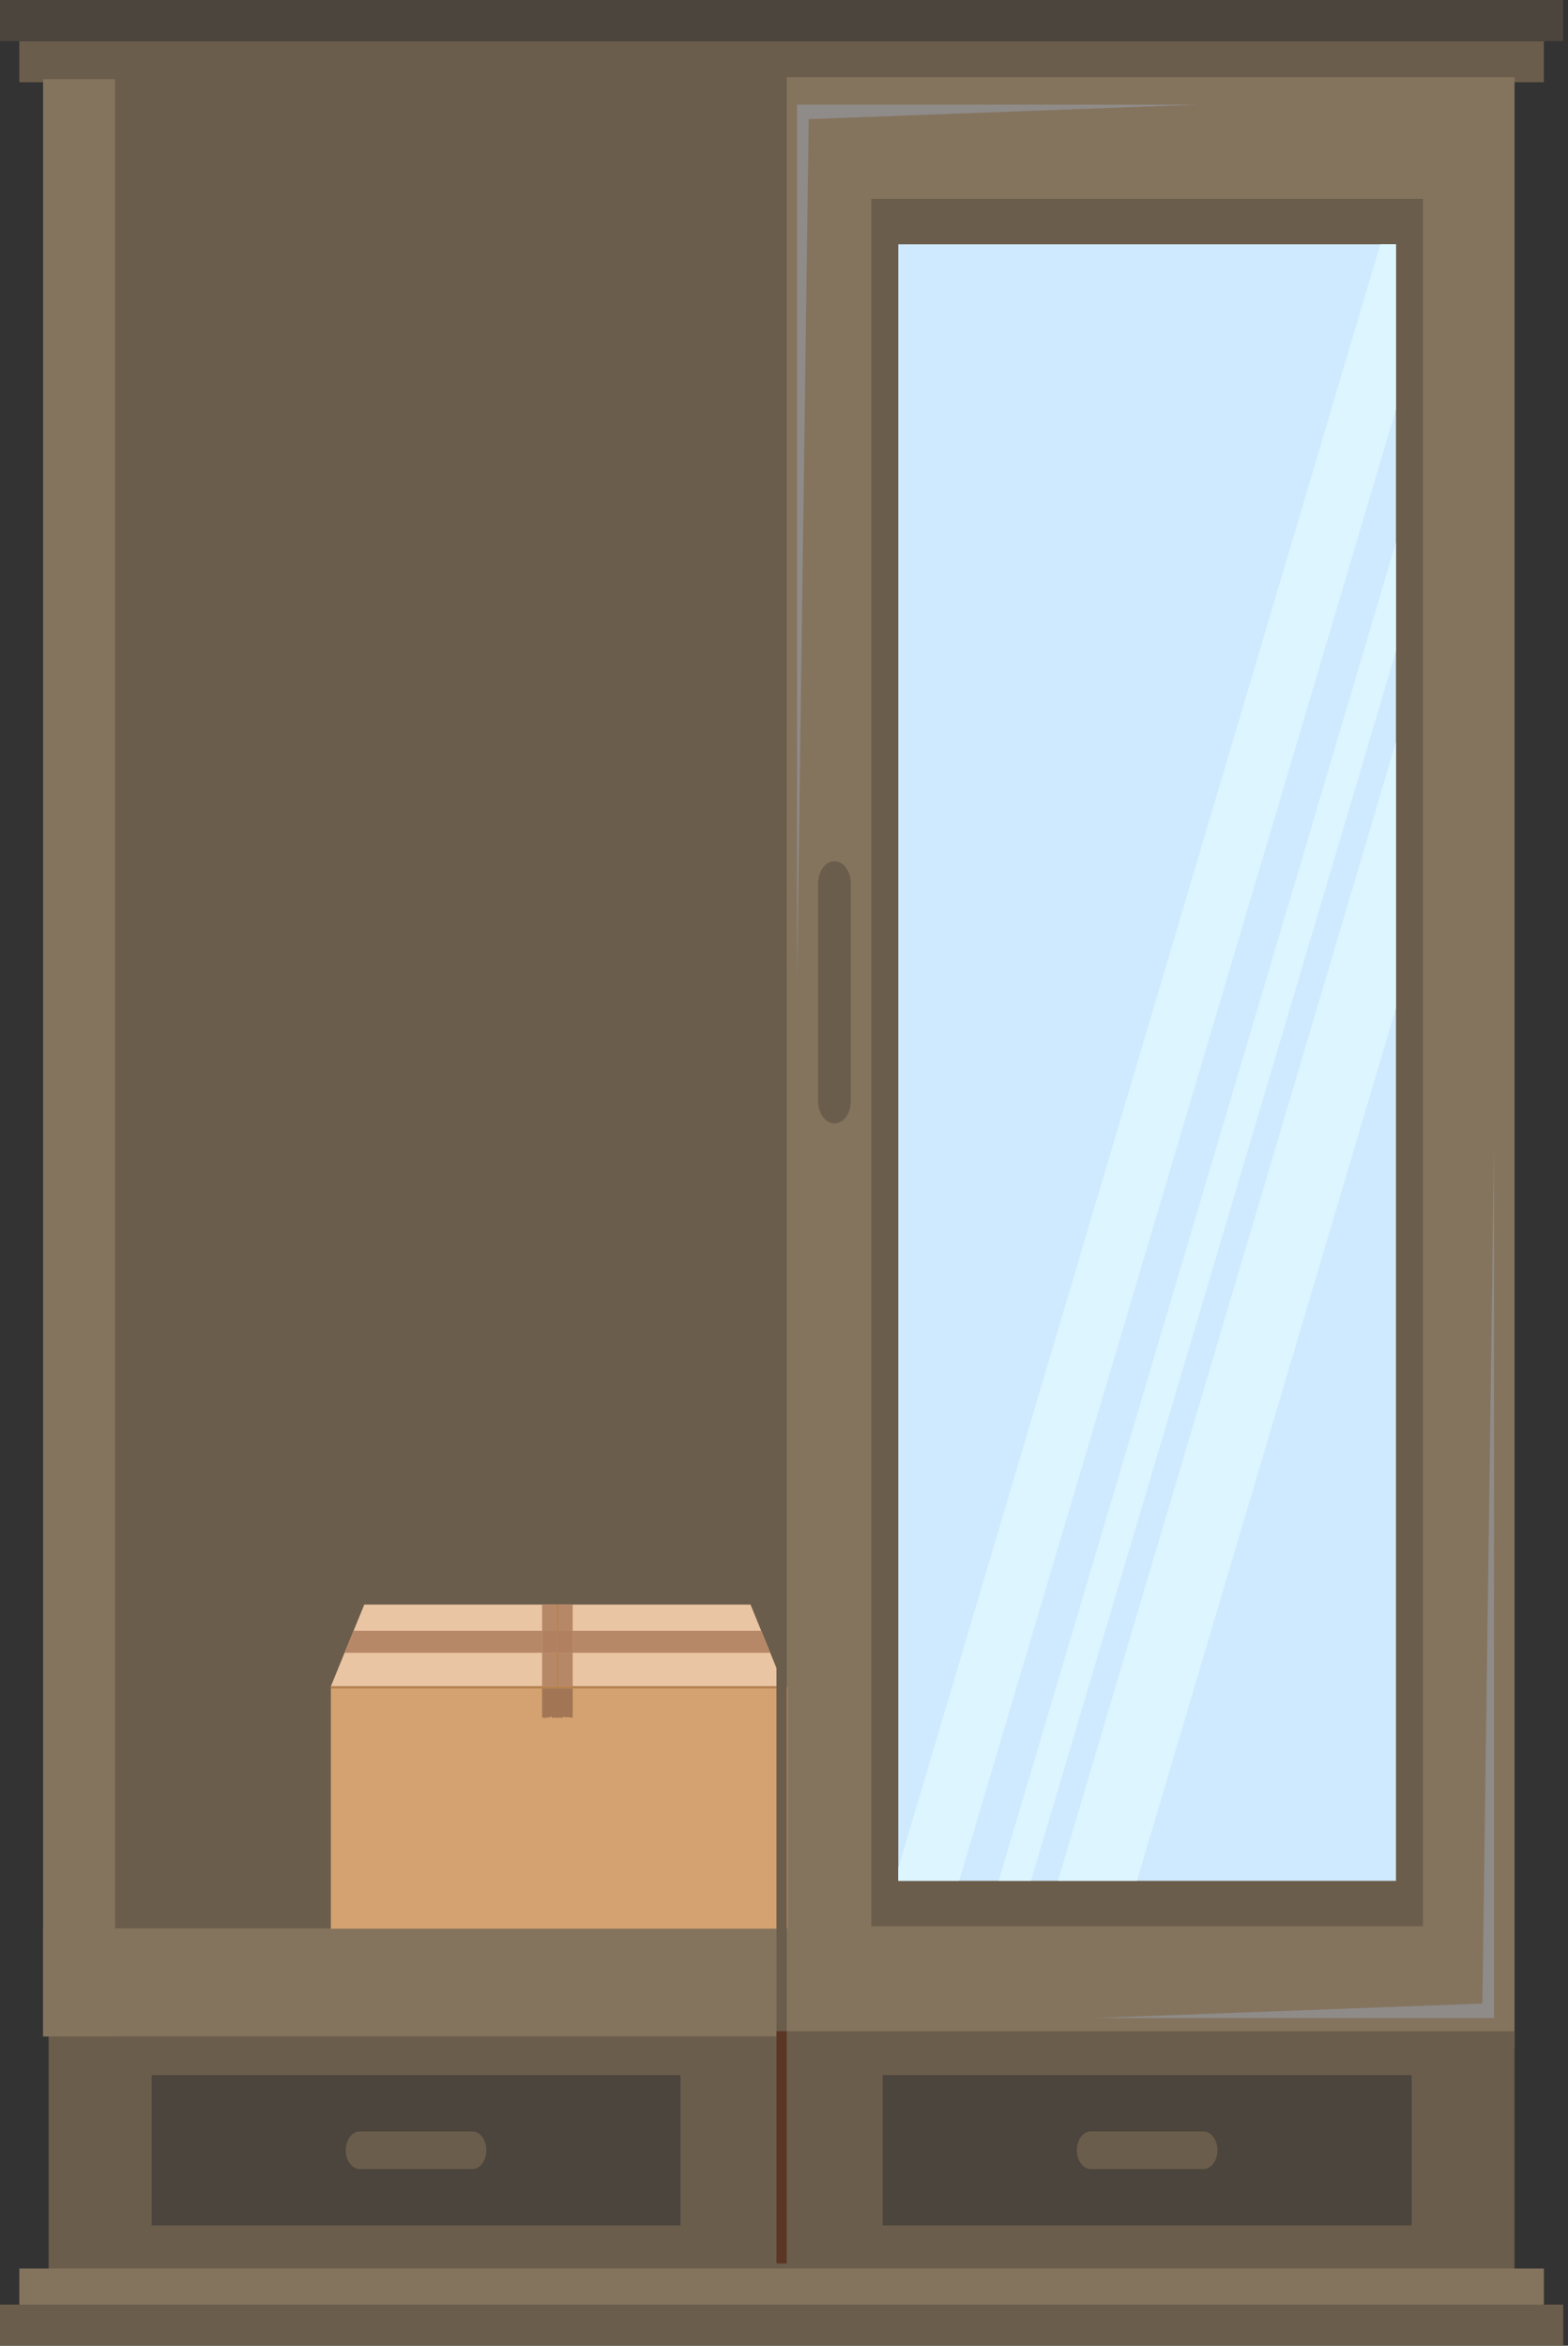 <?xml version="1.0" encoding="UTF-8"?> <svg xmlns="http://www.w3.org/2000/svg" width="218" height="326" viewBox="0 0 218 326" fill="none"><rect x="0" y="0" width="218" height="326" fill="#333333" stroke="none"/> <path fill-rule="evenodd" clip-rule="evenodd" d="M2.686 11.431H214.646V5.716H2.686V11.431Z" fill="#6B5D4B"></path> <path fill-rule="evenodd" clip-rule="evenodd" d="M0 5.714H217.333V-7.11344e-06H0V5.714Z" fill="#4B453D"></path> <path fill-rule="evenodd" clip-rule="evenodd" d="M104.455 278.45L50.393 280.465H106.073V159.029L104.455 278.45Z" fill="#8F8B89"></path> <path fill-rule="evenodd" clip-rule="evenodd" d="M108.406 10.729H210.568V284.613H108.406V10.729Z" fill="#84745E"></path> <path fill-rule="evenodd" clip-rule="evenodd" d="M121.137 27.638H197.837V267.702H121.137V27.638Z" fill="#6B5D4B"></path> <path fill-rule="evenodd" clip-rule="evenodd" d="M124.892 33.949H194.082V261.393H124.892V33.949Z" fill="#CFEAFF"></path> <path fill-rule="evenodd" clip-rule="evenodd" d="M191.901 33.949H194.082V56.873L133.348 261.393H124.892V259.604L191.901 33.949Z" fill="#DCF5FF"></path> <path fill-rule="evenodd" clip-rule="evenodd" d="M194.082 75.372V90.505L143.336 261.393H138.842L194.082 75.372Z" fill="#DCF5FF"></path> <path fill-rule="evenodd" clip-rule="evenodd" d="M194.082 103.116V140.11L158.067 261.393H147.081L194.082 103.116Z" fill="#DCF5FF"></path> <path fill-rule="evenodd" clip-rule="evenodd" d="M112.435 16.559L166.497 14.544H110.817V135.981L112.435 16.559Z" fill="#8F8B89"></path> <path fill-rule="evenodd" clip-rule="evenodd" d="M206.098 278.45L152.035 280.465H207.717V159.029L206.098 278.45Z" fill="#8F8B89"></path> <path fill-rule="evenodd" clip-rule="evenodd" d="M6.764 315.379H108.925V282.29H6.764V315.379Z" fill="#6B5D4B"></path> <path fill-rule="evenodd" clip-rule="evenodd" d="M21.075 309.276H94.613V288.394H21.075V309.276Z" fill="#4B453D"></path> <path fill-rule="evenodd" clip-rule="evenodd" d="M50 296.222H65.689C66.751 296.222 67.62 297.398 67.62 298.835V298.835C67.62 300.273 66.751 301.449 65.689 301.449H50C48.938 301.449 48.068 300.273 48.068 298.835V298.835C48.068 297.398 48.938 296.222 50 296.222Z" fill="#6B5D4B"></path> <path fill-rule="evenodd" clip-rule="evenodd" d="M108.407 315.379H210.567V282.29H108.407V315.379Z" fill="#6B5D4B"></path> <path fill-rule="evenodd" clip-rule="evenodd" d="M122.719 309.276H196.256V288.394H122.719V309.276Z" fill="#4B453D"></path> <path fill-rule="evenodd" clip-rule="evenodd" d="M151.643 296.222H167.332C168.394 296.222 169.262 297.398 169.262 298.835V298.835C169.262 300.273 168.394 301.449 167.332 301.449H151.643C150.581 301.449 149.711 300.273 149.711 298.835V298.835C149.711 297.398 150.581 296.222 151.643 296.222Z" fill="#6B5D4B"></path> <path fill-rule="evenodd" clip-rule="evenodd" d="M2.686 315.273H214.646V320.987H2.686V315.273Z" fill="#84745E"></path> <path fill-rule="evenodd" clip-rule="evenodd" d="M0 320.286H217.332V326H0V320.286Z" fill="#6B5D4B"></path> <rect x="6" y="11" width="103" height="272" fill="#6B5D4B"></rect> <rect x="6" y="11" width="10" height="272" fill="#84745E"></rect> <rect x="6" y="268" width="103" height="15" fill="#84745E"></rect> <path d="M108.993 234.363H46L47.907 229.701L49.161 226.637L50.649 223H104.345L105.832 226.637L107.087 229.701L108.993 234.363Z" fill="#EAC5A3"></path> <path d="M109 234.345V268.048H46V234.345H109Z" fill="#D3A270"></path> <path d="M79.626 234.363H77.605V229.701H79.626V234.363ZM77.388 234.363H75.367V229.701H77.388V234.363ZM79.626 226.637H77.605V223H79.626V226.637ZM77.388 226.637H75.367V223H77.388V226.637Z" fill="#B78868"></path> <path d="M77.605 234.363H77.388V229.701H77.605V234.363ZM77.605 226.637H77.388V223H77.605V226.637Z" fill="#B07F5D"></path> <path d="M107.087 229.702H79.626V226.637H105.833L107.087 229.702ZM75.368 229.702H47.907L49.161 226.637H75.368V229.702Z" fill="#B78868"></path> <path d="M79.427 238.841C79.369 238.684 79.257 238.655 79.14 238.655C79.103 238.655 79.066 238.658 79.029 238.661C78.992 238.664 78.957 238.667 78.923 238.667C78.897 238.667 78.872 238.664 78.849 238.66C78.669 238.66 78.489 238.66 78.272 238.624C78.127 238.624 78.2 238.768 78.127 238.804C78.115 238.808 78.104 238.81 78.094 238.81C78.011 238.81 77.974 238.692 77.911 238.66C77.874 238.66 77.874 238.732 77.838 238.768C77.802 238.768 77.802 238.66 77.766 238.66C77.694 238.732 77.622 238.768 77.549 238.768C77.477 238.768 77.405 238.732 77.333 238.66C77.296 238.696 77.261 238.732 77.261 238.768C77.257 238.772 77.253 238.774 77.248 238.774C77.234 238.774 77.22 238.753 77.206 238.732C77.192 238.711 77.178 238.69 77.165 238.69C77.16 238.69 77.156 238.692 77.152 238.696C77.106 238.727 77.08 238.738 77.056 238.738C77.025 238.738 76.998 238.717 76.936 238.696C76.9 238.696 76.863 238.804 76.827 238.804C76.739 238.687 76.699 238.569 76.608 238.569C76.588 238.569 76.565 238.575 76.539 238.588C76.413 238.638 76.374 238.706 76.29 238.706C76.253 238.706 76.207 238.692 76.141 238.66C76.105 238.66 76.069 238.804 76.033 238.804C75.961 238.768 75.996 238.66 75.924 238.624C75.852 238.768 75.78 238.768 75.636 238.804C75.599 238.804 75.599 238.732 75.564 238.696C75.53 238.687 75.496 238.683 75.463 238.683C75.43 238.683 75.398 238.687 75.367 238.697V234.664H79.626V238.691C79.598 238.688 79.57 238.686 79.541 238.686C79.504 238.686 79.466 238.689 79.427 238.696C79.427 238.732 79.427 238.804 79.427 238.841Z" fill="#A27655"></path> <path d="M46 234.363H108.994L108.973 234.664H46.021L46 234.363Z" fill="#B58150"></path> <path d="M109 234.5V268" stroke="#B78868"></path> <path d="M77.605 223V234.363H77.388V223H77.605Z" fill="#B58150"></path> <path d="M79.626 229.702H77.605V226.637H79.626V229.702ZM77.389 229.702H75.368V226.637H77.389V229.702Z" fill="#B08060"></path> <path d="M77.605 229.702H77.389V226.637H77.605V229.702Z" fill="#AF7F5F"></path> <path fill-rule="evenodd" clip-rule="evenodd" d="M116.014 119.687C117.262 119.687 118.281 121.066 118.281 122.752V153.067C118.281 154.756 117.262 156.135 116.014 156.135C114.768 156.135 113.749 154.756 113.749 153.067V122.752C113.749 121.066 114.768 119.687 116.014 119.687Z" fill="#6B5D4B"></path> <path d="M109.381 10.728V314.572H107.951V10.728H109.381Z" fill="#6B5D4B"></path> <path fill-rule="evenodd" clip-rule="evenodd" d="M109.382 282.291H107.951V314.572H109.382V282.291Z" fill="#5C3625"></path> </svg> 